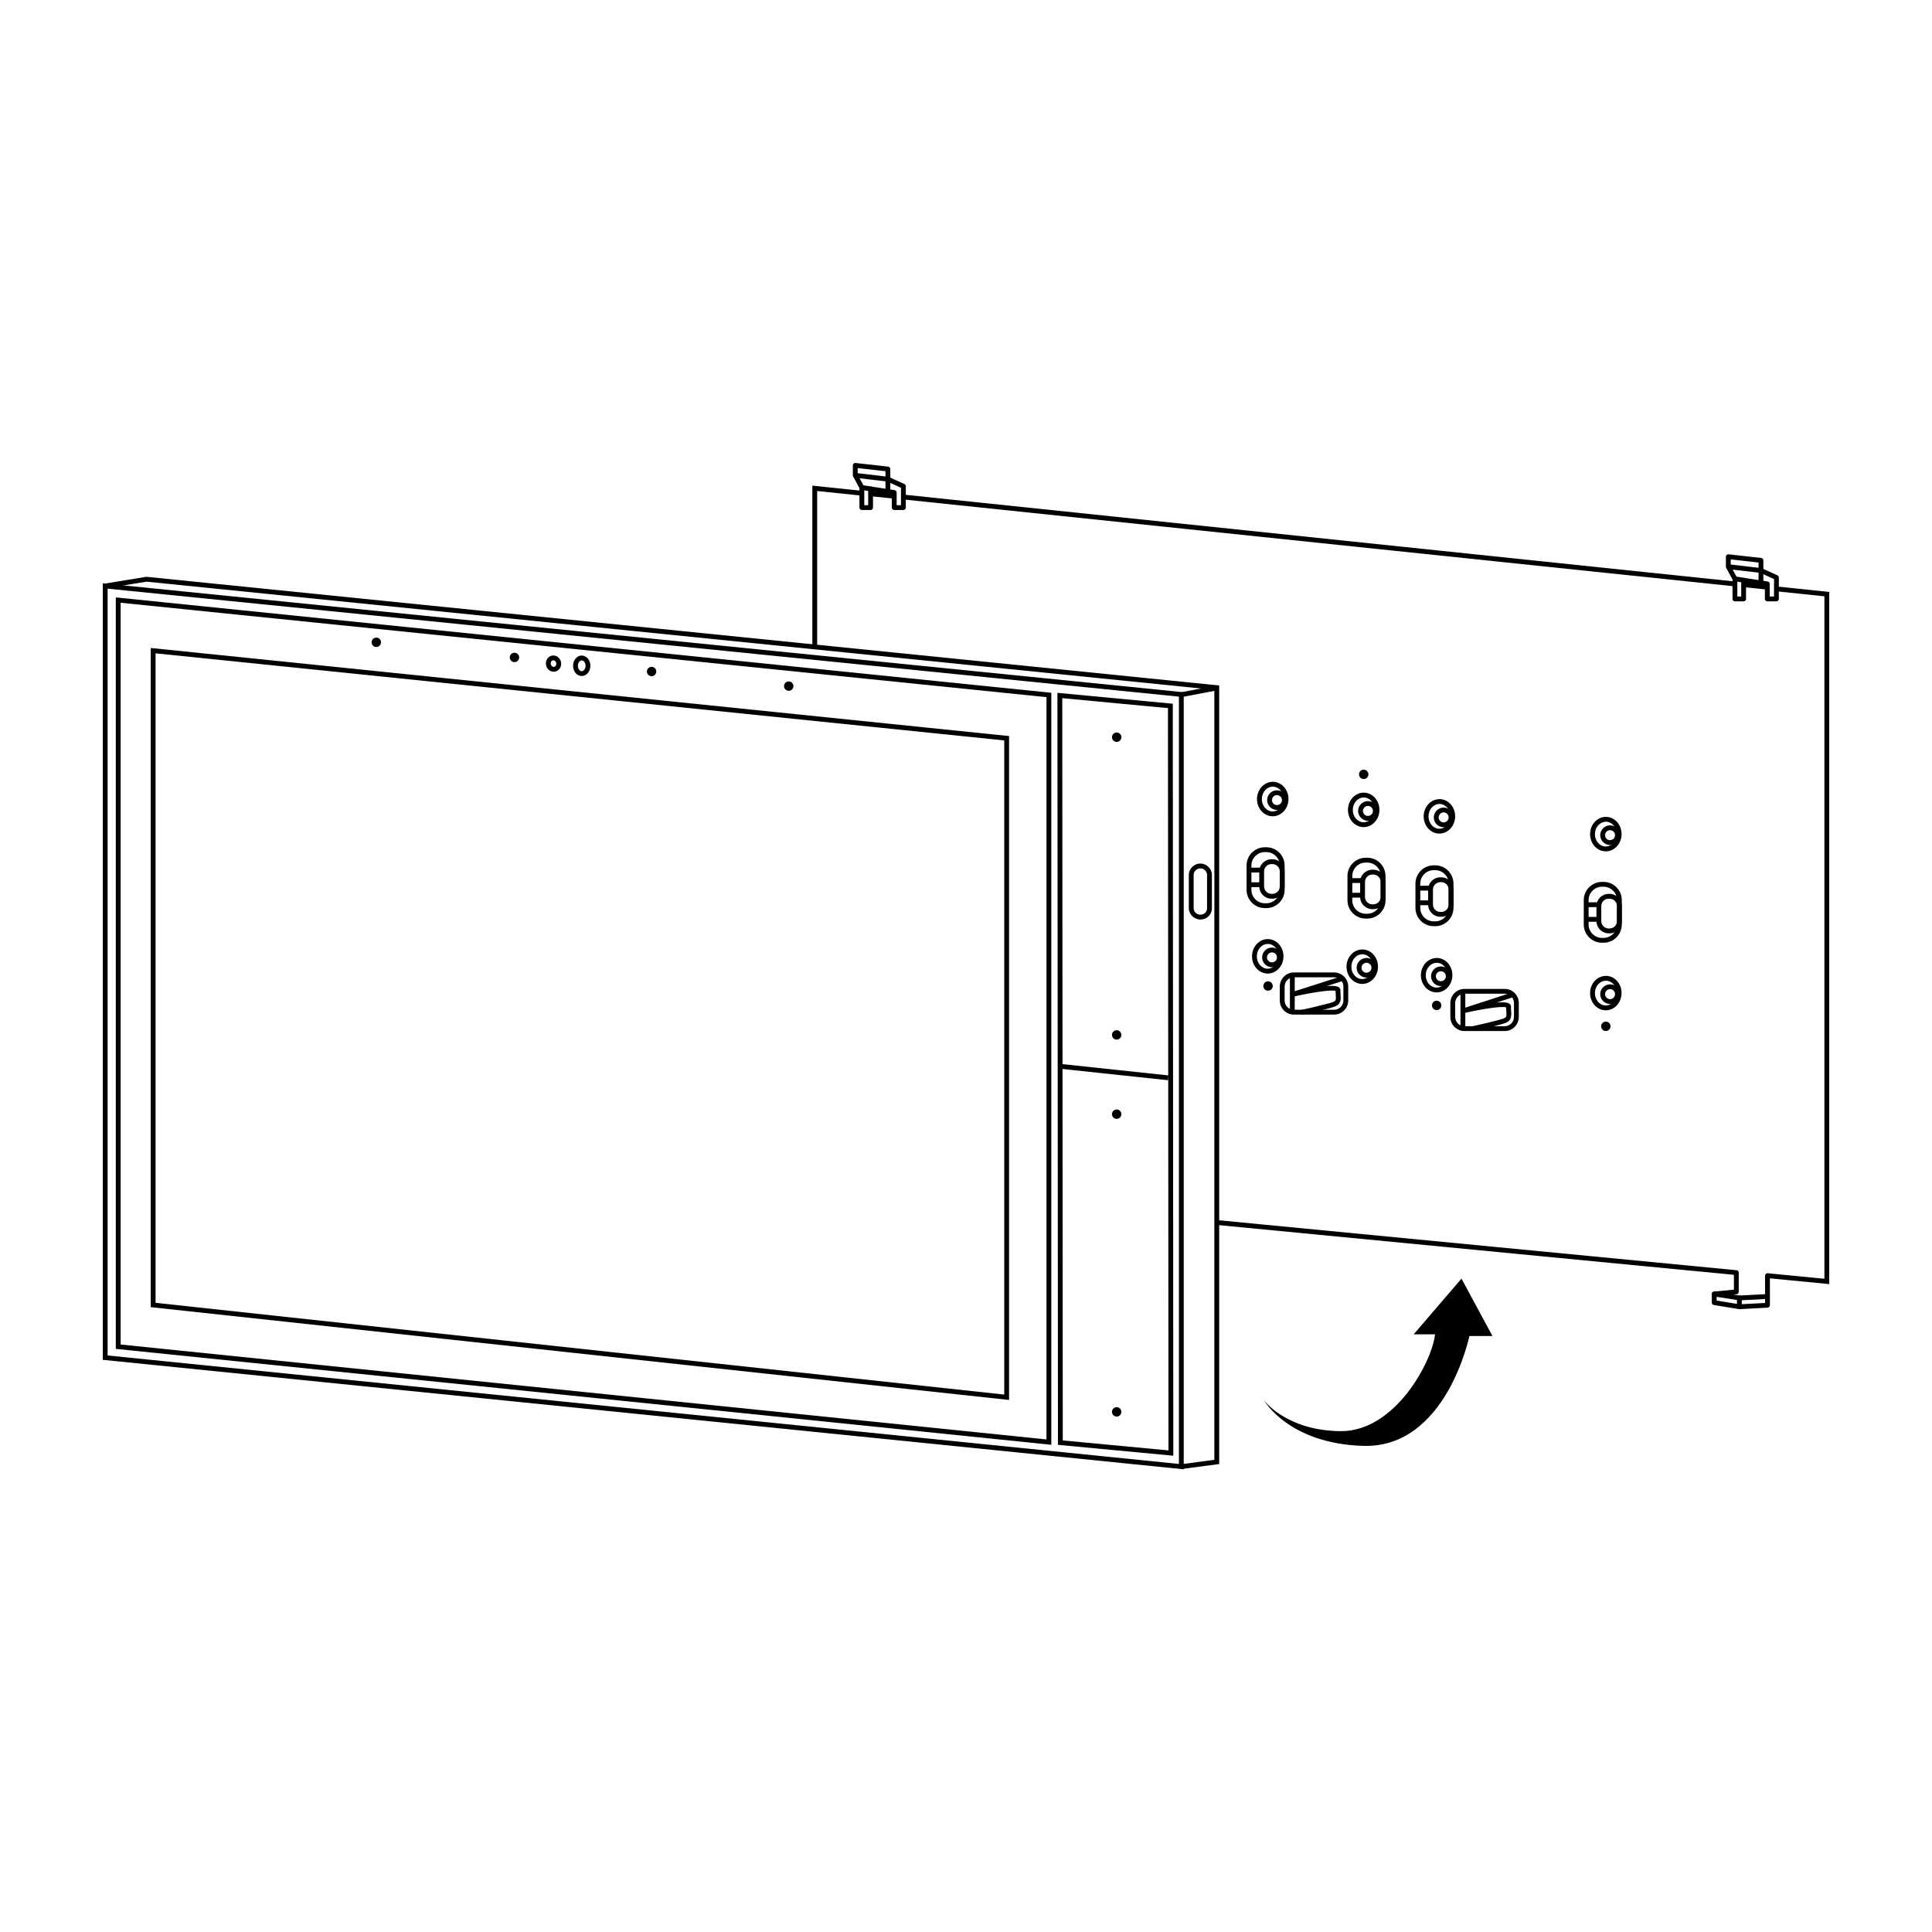 <?xml version="1.0" encoding="utf-8"?>
<!-- Generator: Adobe Illustrator 27.8.1, SVG Export Plug-In . SVG Version: 6.00 Build 0)  -->
<svg version="1.1" xmlns="http://www.w3.org/2000/svg" xmlns:xlink="http://www.w3.org/1999/xlink" x="0px" y="0px"
	 viewBox="0 0 400 400" style="enable-background:new 0 0 400 400;" xml:space="preserve">
<style type="text/css">
	.st0{fill:none;stroke:#000000;stroke-linecap:round;stroke-linejoin:round;stroke-miterlimit:10;}
</style>
<g id="Layer_2">
	<circle cx="282.341" cy="160.322" r="0.972"/>
	<circle cx="262.535" cy="204.143" r="0.972"/>
	<circle cx="297.443" cy="208.159" r="0.972"/>
	<circle cx="332.468" cy="212.487" r="0.972"/>
	<g>
		<path d="M245.08,304.2L21.278,281.539v-160.767l0.55,0.055l223.252,22.499V304.2z M22.278,280.635
			l221.802,22.46V144.231L22.278,121.878V280.635z"/>
		<path d="M217.661,299.128l-0.551-0.057L23.977,279.271V123.686l0.551,0.057l193.134,19.692V299.128z
			 M24.977,278.368l191.685,19.652V144.337L24.977,124.793V278.368z"/>
		<path d="M242.921,301.391l-23.885-2.254v-0.455l-0.107-155.237l23.885,2.254v0.455L242.921,301.391z
			 M220.036,298.227l21.885,2.064l-0.107-153.683l-21.885-2.064L220.036,298.227z"/>
		<path d="M208.918,289.847l-0.554-0.06l-177.155-19.154V134.157l177.709,18.237V289.847z M32.209,269.735
			l175.709,18.999V153.297L32.209,135.265V269.735z"/>
		<polygon points="244.646,304.144 244.515,303.152 251.421,302.238 251.421,142.827 30.321,120.426 
			21.859,121.819 21.697,120.832 30.29,119.418 30.356,119.425 252.421,141.923 252.421,303.114 		"/>
		
			<rect x="230.371" y="210.75" transform="matrix(0.106 -0.994 0.994 0.106 -14.324 427.928)" width="1" height="22.364"/>
		
			<rect x="244.514" y="142.577" transform="matrix(0.982 -0.187 0.187 0.982 -22.421 49.077)" width="7.474" height="1"/>
		<circle cx="77.91" cy="132.984" r="0.972"/>
		<circle cx="106.516" cy="136.114" r="0.972"/>
		<circle cx="134.906" cy="139.029" r="0.972"/>
		<circle cx="163.296" cy="142.051" r="0.972"/>
		<circle cx="231.195" cy="152.63" r="0.972"/>
		<circle cx="231.195" cy="214.268" r="0.972"/>
		<circle cx="231.195" cy="230.676" r="0.972"/>
		<circle cx="231.195" cy="292.313" r="0.972"/>
		<path d="M120.441,139.96c-0.99,0-1.795-0.95-1.795-2.119s0.806-2.119,1.795-2.119
			s1.795,0.95,1.795,2.119S121.431,139.96,120.441,139.96z M120.441,136.722
			c-0.431,0-0.795,0.513-0.795,1.119s0.364,1.119,0.795,1.119c0.431,0,0.795-0.513,0.795-1.119
			S120.872,136.722,120.441,136.722z"/>
		<path d="M114.638,139.077c-0.755,0-1.438-0.578-1.59-1.396c-0.169-0.915,0.39-1.788,1.246-1.946
			c0.397-0.076,0.802,0.015,1.143,0.249c0.371,0.255,0.632,0.663,0.717,1.122
			c0.169,0.913-0.389,1.787-1.245,1.946C114.818,139.069,114.728,139.077,114.638,139.077z
			 M114.567,136.709c-0.029,0-0.06,0.002-0.091,0.008h-0.001c-0.314,0.059-0.513,0.409-0.444,0.782
			c0.069,0.372,0.38,0.62,0.695,0.57c0.314-0.059,0.514-0.409,0.444-0.782
			c-0.037-0.199-0.146-0.374-0.3-0.479C114.801,136.76,114.696,136.709,114.567,136.709z"/>
		<path d="M248.574,190.371h-0.108c-1.244,0-2.335-1.091-2.335-2.335v-6.908
			c0-1.244,1.091-2.335,2.335-2.335h0.108c1.244,0,2.335,1.091,2.335,2.335v6.908
			C250.909,189.346,249.884,190.371,248.574,190.371z M248.466,179.793c-0.698,0-1.335,0.637-1.335,1.335
			v6.908c0,0.698,0.637,1.335,1.335,1.335h0.108c0.656,0,1.335-0.499,1.335-1.335v-6.908
			c0-0.698-0.637-1.335-1.335-1.335H248.466z"/>
	</g>
	
		<rect x="305.203" y="204.245" transform="matrix(0.096 -0.995 0.995 0.096 19.149 537.654)" width="1.001" height="108.069"/>
	<polygon points="378.723,265.857 365.89,264.613 365.985,263.617 377.723,264.755 377.723,123.46 
		367.74,122.417 367.844,121.423 378.723,122.56 	"/>
	
		<rect x="362.951" y="119.005" transform="matrix(0.104 -0.995 0.995 0.104 204.858 470.319)" width="1" height="4.922"/>
	
		<rect x="272.616" y="25.469" transform="matrix(0.104 -0.995 0.995 0.104 133.301 372.006)" width="1" height="173.102"/>
	
		<rect x="182.194" y="100.105" transform="matrix(0.104 -0.995 0.995 0.104 61.687 273.604)" width="1" height="4.921"/>
	<polygon points="169.186,133.942 168.186,133.942 168.186,100.546 178.492,101.624 178.388,102.618 
		169.186,101.656 	"/>
	<path d="M360.12,271.045c-0.027,0-0.054-0.002-0.08-0.007l-5.206-0.85
		c-0.242-0.039-0.42-0.248-0.42-0.493v-1.787c0-0.146,0.064-0.285,0.175-0.38
		c0.111-0.096,0.254-0.138,0.403-0.114l5.206,0.819c0.272,0.043,0.459,0.299,0.416,0.572
		s-0.308,0.454-0.572,0.416l-4.628-0.729v0.777l4.733,0.772l5.29-0.278v-5.649
		c0-0.276,0.224-0.5,0.5-0.5s0.5,0.224,0.5,0.5v6.124c0,0.266-0.208,0.485-0.474,0.499l-5.817,0.306
		C360.138,271.045,360.129,271.045,360.12,271.045z"/>
	<path d="M360.12,271.045c-0.276,0-0.5-0.224-0.5-0.5v-1.817c0-0.266,0.208-0.485,0.474-0.499l5.817-0.306
		c0.274-0.026,0.511,0.197,0.525,0.473c0.015,0.276-0.197,0.511-0.473,0.525l-5.344,0.281v1.343
		C360.62,270.822,360.396,271.045,360.12,271.045z"/>
	<path d="M354.913,268.408c-0.254,0-0.472-0.193-0.497-0.451c-0.026-0.275,0.175-0.52,0.449-0.547
		l4.123-0.401v-3.535c0-0.276,0.224-0.5,0.5-0.5s0.5,0.224,0.5,0.5v3.988c0,0.258-0.195,0.473-0.451,0.498
		l-4.574,0.446C354.946,268.407,354.93,268.408,354.913,268.408z"/>
	<path d="M367.792,124.501h-1.894c-0.276,0-0.5-0.224-0.5-0.5v-2.689l-3.896-0.602v3.292
		c0,0.276-0.224,0.5-0.5,0.5h-1.806c-0.276,0-0.5-0.224-0.5-0.5v-4.039l-1.305-2.395
		c-0.016-0.028-0.029-0.058-0.039-0.089c-0.019-0.054-0.026-0.11-0.025-0.166v-2.053
		c0-0.142,0.061-0.278,0.167-0.373c0.105-0.095,0.249-0.137,0.389-0.125l6.759,0.757
		c0.253,0.028,0.444,0.243,0.444,0.497v1.776l2.912,1.323c0.179,0.081,0.293,0.259,0.293,0.455
		v4.429C368.292,124.278,368.068,124.501,367.792,124.501z M366.398,123.501h0.894v-3.607l-2.841-1.291
		l-5.722-0.671l0.907,1.664c0.04,0.073,0.061,0.156,0.061,0.239v3.667h0.806v-3.375
		c0-0.146,0.063-0.285,0.175-0.379c0.109-0.096,0.258-0.138,0.401-0.115l4.896,0.757
		c0.244,0.038,0.424,0.248,0.424,0.494V123.501z M358.328,116.878l5.759,0.676v-1.089l-5.759-0.646
		V116.878z"/>
	<path d="M364.587,121.18c-0.276,0-0.5-0.224-0.5-0.5v-2.856c0-0.276,0.224-0.5,0.5-0.5s0.5,0.224,0.5,0.5
		v2.856C365.087,120.956,364.863,121.18,364.587,121.18z"/>
	<path d="M361.004,120.626c-0.026,0-0.054-0.002-0.081-0.006l-1.806-0.291
		c-0.272-0.044-0.458-0.301-0.413-0.573c0.044-0.272,0.299-0.461,0.573-0.414l1.806,0.291
		c0.272,0.044,0.458,0.301,0.413,0.573C361.457,120.451,361.244,120.626,361.004,120.626z"/>
	<path d="M187.035,105.593h-1.895c-0.276,0-0.5-0.224-0.5-0.5v-2.689l-3.895-0.603v3.292
		c0,0.276-0.224,0.5-0.5,0.5h-1.806c-0.276,0-0.5-0.224-0.5-0.5v-4.039l-1.305-2.395
		c-0.015-0.026-0.027-0.054-0.037-0.082c0-0,0-0,0-0v-0
		c-0.02-0.056-0.028-0.114-0.027-0.171v-2.053c0-0.142,0.061-0.278,0.167-0.373
		c0.106-0.095,0.248-0.138,0.389-0.125l6.759,0.758c0.253,0.028,0.444,0.243,0.444,0.497v1.776
		l2.912,1.323c0.179,0.081,0.293,0.259,0.293,0.455v4.429
		C187.535,105.369,187.312,105.593,187.035,105.593z M185.641,104.593h0.895v-3.607l-2.841-1.291
		l-5.722-0.671l0.907,1.663c0.04,0.073,0.061,0.156,0.061,0.239v3.667h0.806v-3.375
		c0-0.146,0.064-0.285,0.175-0.379c0.11-0.096,0.257-0.137,0.401-0.115l4.895,0.757
		c0.244,0.038,0.424,0.248,0.424,0.494V104.593z M177.571,97.97l5.759,0.676v-1.088l-5.759-0.646V97.97
		z"/>
	<path d="M183.83,102.273c-0.276,0-0.5-0.224-0.5-0.5v-2.856c0-0.276,0.224-0.5,0.5-0.5s0.5,0.224,0.5,0.5v2.856
		C184.33,102.049,184.106,102.273,183.83,102.273z"/>
	<path d="M180.247,101.718c-0.026,0-0.054-0.002-0.081-0.006l-1.806-0.291
		c-0.272-0.044-0.458-0.301-0.414-0.573c0.043-0.273,0.298-0.459,0.573-0.414l1.807,0.291
		c0.272,0.044,0.458,0.301,0.413,0.573C180.7,101.543,180.487,101.718,180.247,101.718z"/>
	<path d="M263.498,169.001c-0.019,0-0.036,0-0.054,0c-1.797-0.032-3.23-1.659-3.196-3.626l0,0
		c0.035-1.948,1.496-3.512,3.268-3.512c0.018,0,0.035,0,0.053,0c1.797,0.032,3.23,1.659,3.195,3.626
		c-0.017,0.942-0.364,1.826-0.979,2.487C265.168,168.639,264.358,169.001,263.498,169.001z
		 M261.248,165.393c-0.024,1.416,0.969,2.586,2.214,2.608c0.577,0,1.157-0.239,1.591-0.706
		c0.446-0.479,0.699-1.127,0.711-1.823c0.025-1.416-0.968-2.586-2.213-2.608
		C262.327,162.857,261.273,163.976,261.248,165.393L261.248,165.393z"/>
	<path d="M264.382,167.688c-0.012,0-0.024,0-0.036,0c-1.121-0.02-2.018-0.947-1.998-2.069l0,0
		c0.01-0.543,0.229-1.05,0.62-1.427s0.914-0.567,1.448-0.571
		c1.121,0.021,2.018,0.949,1.998,2.069c-0.01,0.543-0.229,1.05-0.62,1.427
		C265.412,167.486,264.911,167.688,264.382,167.688z M263.348,165.636
		c-0.01,0.57,0.445,1.042,1.016,1.052c0.246,0,0.536-0.098,0.735-0.29
		c0.199-0.191,0.311-0.449,0.315-0.726c0.01-0.569-0.446-1.041-1.016-1.052
		c-0.322-0.017-0.537,0.099-0.735,0.29C263.464,165.102,263.353,165.36,263.348,165.636
		L263.348,165.636z"/>
	<path d="M282.332,171.243c-0.019,0-0.036,0-0.054,0c-0.881-0.016-1.698-0.407-2.304-1.104
		c-0.592-0.683-0.908-1.577-0.892-2.521s0.364-1.827,0.979-2.487c0.616-0.662,1.426-1.024,2.286-1.024
		c0.019,0,0.036,0,0.054,0c1.796,0.031,3.23,1.657,3.196,3.625c-0.017,0.943-0.364,1.826-0.979,2.487
		C284.003,170.881,283.192,171.243,282.332,171.243z M282.35,165.107c-0.58,0-1.131,0.249-1.556,0.705
		c-0.446,0.48-0.699,1.128-0.711,1.824l0,0c-0.013,0.696,0.218,1.352,0.647,1.847
		c0.416,0.48,0.973,0.751,1.565,0.761c0.601,0.009,1.158-0.24,1.591-0.706
		c0.447-0.479,0.7-1.127,0.712-1.823c0.024-1.416-0.969-2.586-2.214-2.607
		C282.373,165.107,282.361,165.107,282.35,165.107z"/>
	<path d="M283.216,169.93c-0.012,0-0.024,0-0.036,0c-0.543-0.01-1.05-0.229-1.427-0.62
		c-0.378-0.391-0.581-0.905-0.571-1.448s0.23-1.05,0.621-1.428
		c0.391-0.377,0.894-0.579,1.448-0.57c0.543,0.01,1.05,0.229,1.427,0.62
		c0.378,0.391,0.581,0.905,0.571,1.448s-0.23,1.051-0.621,1.428
		C284.246,169.729,283.746,169.93,283.216,169.93z M283.215,166.863c-0.269,0-0.523,0.103-0.718,0.29
		c-0.198,0.192-0.311,0.449-0.315,0.726c-0.005,0.275,0.099,0.537,0.29,0.735
		c0.191,0.199,0.449,0.311,0.726,0.315c0.24,0.005,0.537-0.098,0.736-0.29
		c0.198-0.191,0.311-0.449,0.315-0.726c0.005-0.275-0.099-0.537-0.29-0.735
		c-0.191-0.199-0.449-0.311-0.726-0.315C283.228,166.863,283.222,166.863,283.215,166.863z"/>
	<path d="M298.006,172.583c-0.018,0-0.035,0-0.053,0c-0.881-0.016-1.698-0.407-2.304-1.104
		c-0.592-0.683-0.908-1.577-0.892-2.521l0,0c0.017-0.942,0.364-1.826,0.979-2.487
		c0.629-0.677,1.503-1.025,2.34-1.024c1.796,0.031,3.23,1.657,3.196,3.625
		C301.238,171.02,299.777,172.583,298.006,172.583z M298.024,166.446c-0.579,0-1.131,0.249-1.556,0.706
		c-0.446,0.479-0.699,1.127-0.711,1.823l0,0c-0.013,0.696,0.218,1.352,0.647,1.847
		c0.416,0.48,0.973,0.751,1.565,0.761c1.253,0.007,2.277-1.112,2.303-2.529
		c0.024-1.416-0.969-2.586-2.214-2.607C298.048,166.446,298.036,166.446,298.024,166.446z"/>
	<path d="M298.891,171.271c-0.013,0-0.024,0-0.036,0c-1.121-0.02-2.018-0.947-1.998-2.069
		c0.02-1.109,0.928-1.998,2.033-1.998c0.013,0,0.024,0,0.036,0c0.543,0.01,1.05,0.23,1.428,0.621
		c0.377,0.391,0.58,0.905,0.57,1.448C300.903,170.382,299.994,171.271,298.891,171.271z
		 M298.891,168.203c-0.562,0-1.024,0.452-1.034,1.016c-0.005,0.276,0.099,0.537,0.29,0.736
		c0.192,0.198,0.449,0.311,0.726,0.315c0.006,0,0.012,0,0.018,0c0.562,0,1.023-0.452,1.034-1.016
		c0.005-0.276-0.099-0.537-0.29-0.736c-0.192-0.198-0.449-0.311-0.726-0.315
		C298.902,168.203,298.896,168.203,298.891,168.203z"/>
	<path d="M297.435,205.469c-0.019,0-0.036,0-0.054,0c-1.796-0.031-3.23-1.657-3.196-3.625
		c0.017-0.943,0.364-1.826,0.979-2.487c0.63-0.676,1.508-1.022,2.341-1.024
		c1.796,0.031,3.229,1.657,3.195,3.625c-0.017,0.943-0.364,1.827-0.979,2.487
		C299.104,205.107,298.295,205.469,297.435,205.469z M297.452,199.332c-0.58,0-1.132,0.249-1.556,0.706
		c-0.447,0.479-0.7,1.127-0.712,1.823c-0.024,1.416,0.969,2.586,2.214,2.607
		c0.589,0.009,1.157-0.24,1.591-0.705c0.446-0.48,0.699-1.128,0.711-1.824
		c0.024-1.416-0.968-2.586-2.213-2.607C297.476,199.332,297.464,199.332,297.452,199.332z"/>
	<path d="M298.318,204.156c-0.012,0-0.024,0-0.036,0c-0.543-0.01-1.051-0.23-1.428-0.621
		s-0.58-0.905-0.57-1.448s0.229-1.05,0.62-1.427s0.92-0.564,1.448-0.571
		c0.543,0.01,1.051,0.23,1.428,0.621s0.58,0.905,0.57,1.448s-0.229,1.05-0.62,1.427
		C299.349,203.954,298.848,204.156,298.318,204.156z M298.316,201.089c-0.269,0-0.522,0.103-0.717,0.29
		c-0.199,0.191-0.311,0.449-0.315,0.726s0.098,0.538,0.29,0.736
		c0.191,0.198,0.449,0.311,0.726,0.315c0.242,0.001,0.536-0.098,0.735-0.29
		c0.199-0.191,0.311-0.449,0.315-0.726s-0.098-0.538-0.29-0.736
		c-0.191-0.198-0.449-0.311-0.726-0.315C298.329,201.089,298.323,201.089,298.316,201.089z"/>
	<path d="M282.032,203.709c-0.019,0-0.036,0-0.054,0c-1.796-0.031-3.229-1.657-3.195-3.625
		c0.017-0.943,0.364-1.827,0.979-2.488c0.63-0.675,1.482-1.02,2.341-1.023
		c1.796,0.031,3.229,1.657,3.195,3.625c-0.017,0.943-0.364,1.826-0.979,2.487
		C283.703,203.347,282.893,203.709,282.032,203.709z M282.05,197.572c-0.58,0-1.131,0.249-1.555,0.705
		c-0.447,0.479-0.7,1.128-0.712,1.824c-0.024,1.416,0.968,2.586,2.213,2.607
		c0.58-0.007,1.158-0.24,1.591-0.706c0.447-0.479,0.7-1.127,0.712-1.823
		c0.024-1.416-0.968-2.586-2.213-2.607C282.074,197.572,282.062,197.572,282.05,197.572z"/>
	<path d="M282.916,202.396c-0.012,0-0.023,0-0.036,0c-0.543-0.01-1.05-0.229-1.427-0.62
		c-0.378-0.391-0.581-0.905-0.571-1.448l0,0c0.01-0.543,0.23-1.051,0.621-1.428
		s0.92-0.565,1.448-0.57c0.543,0.01,1.05,0.229,1.427,0.62
		c0.378,0.391,0.581,0.905,0.571,1.448s-0.23,1.051-0.621,1.428
		C283.946,202.195,283.446,202.396,282.916,202.396z M282.915,199.329c-0.27,0-0.523,0.103-0.718,0.29
		c-0.198,0.191-0.311,0.449-0.315,0.726l0,0c-0.005,0.275,0.099,0.537,0.29,0.735
		c0.191,0.199,0.449,0.311,0.726,0.315c0.225-0.008,0.537-0.098,0.736-0.29
		c0.198-0.191,0.311-0.449,0.315-0.726c0.005-0.275-0.099-0.537-0.29-0.735
		c-0.191-0.199-0.449-0.311-0.726-0.315C282.928,199.329,282.922,199.329,282.915,199.329z"/>
	<path d="M262.465,201.565c-0.019,0-0.036,0-0.055,0c-1.796-0.031-3.229-1.657-3.195-3.625l0,0
		c0.017-0.943,0.364-1.826,0.979-2.487c0.616-0.662,1.427-1.024,2.287-1.024c0.019,0,0.036,0,0.054,0
		c1.796,0.031,3.229,1.657,3.195,3.626c-0.017,0.943-0.364,1.826-0.979,2.487
		C264.135,201.203,263.325,201.565,262.465,201.565z M259.715,197.948l0.5,0.009
		c-0.024,1.416,0.968,2.586,2.213,2.607c0.594-0.008,1.158-0.24,1.592-0.705
		c0.446-0.479,0.699-1.127,0.711-1.823c0.024-1.417-0.968-2.587-2.213-2.608
		c-0.605,0-1.158,0.239-1.591,0.706c-0.447,0.479-0.7,1.127-0.712,1.823L259.715,197.948z"/>
	<path d="M263.348,200.252c-0.013,0-0.024,0-0.036,0c-1.121-0.02-2.018-0.947-1.998-2.069l0,0
		c0.021-1.109,0.93-1.998,2.033-1.998c0.013,0,0.024,0,0.036,0c1.121,0.021,2.018,0.949,1.998,2.069
		C265.361,199.363,264.453,200.252,263.348,200.252z M262.313,198.2
		c-0.01,0.57,0.445,1.042,1.016,1.052c0.552,0.023,1.042-0.446,1.052-1.016
		s-0.446-1.041-1.016-1.052c-0.007,0-0.013,0-0.019,0C262.786,197.185,262.324,197.637,262.313,198.2z"
		/>
	<path d="M332.46,176.261c-0.019,0-0.036,0-0.054,0c-1.796-0.031-3.23-1.657-3.196-3.625l0,0
		c0.035-1.948,1.496-3.512,3.268-3.512c0.018,0,0.035,0,0.053,0c0.881,0.016,1.698,0.407,2.304,1.104
		c0.592,0.683,0.908,1.577,0.892,2.521s-0.364,1.827-0.979,2.487
		C334.13,175.899,333.32,176.261,332.46,176.261z M330.21,172.654L330.21,172.654
		c-0.024,1.416,0.969,2.586,2.214,2.607c0.578-0.003,1.157-0.24,1.591-0.705
		c0.446-0.48,0.699-1.128,0.711-1.824c0.013-0.696-0.218-1.352-0.647-1.847
		c-0.416-0.48-0.973-0.751-1.565-0.761C331.264,170.143,330.235,171.237,330.21,172.654z"/>
	<path d="M333.344,174.948c-0.012,0-0.023,0-0.036,0c-1.121-0.021-2.018-0.949-1.998-2.069
		c0.02-1.109,0.928-1.998,2.033-1.998c0.013,0,0.024,0,0.036,0c0.543,0.01,1.051,0.23,1.428,0.621
		s0.579,0.905,0.569,1.448s-0.229,1.05-0.62,1.427C334.374,174.746,333.874,174.948,333.344,174.948z
		 M333.344,171.881c-0.562,0-1.024,0.452-1.034,1.016c-0.01,0.569,0.446,1.041,1.016,1.052
		c0.315-0.015,0.537-0.099,0.735-0.29c0.199-0.191,0.311-0.449,0.315-0.726
		s-0.098-0.538-0.289-0.736s-0.449-0.311-0.726-0.315C333.355,171.881,333.35,171.881,333.344,171.881
		z"/>
	<path d="M332.46,209.175c-0.019,0-0.036,0-0.054,0c-1.796-0.031-3.23-1.657-3.196-3.625l0,0
		c0.017-0.943,0.365-1.827,0.979-2.488c0.63-0.675,1.477-1.004,2.341-1.023
		c0.881,0.016,1.698,0.407,2.304,1.104c0.592,0.683,0.908,1.577,0.892,2.521
		c-0.017,0.942-0.364,1.826-0.979,2.487C334.13,208.813,333.32,209.175,332.46,209.175z
		 M330.21,205.568L330.21,205.568c-0.024,1.416,0.969,2.586,2.214,2.607
		c0.578,0.002,1.157-0.239,1.591-0.706c0.446-0.479,0.699-1.127,0.711-1.823
		c0.013-0.696-0.218-1.352-0.647-1.847c-0.416-0.48-0.973-0.751-1.565-0.761
		c-0.596,0.01-1.158,0.24-1.591,0.705C330.476,204.223,330.223,204.871,330.21,205.568z"/>
	<path d="M333.344,207.862c-0.012,0-0.023,0-0.036,0c-0.543-0.01-1.05-0.229-1.427-0.62
		c-0.378-0.391-0.581-0.905-0.571-1.448l0,0c0.01-0.543,0.229-1.051,0.621-1.428
		c0.391-0.377,0.874-0.565,1.448-0.57c0.543,0.01,1.051,0.23,1.428,0.621
		s0.579,0.905,0.569,1.447c-0.01,0.543-0.229,1.051-0.62,1.428
		C334.374,207.66,333.874,207.862,333.344,207.862z M333.343,204.795c-0.27,0-0.523,0.103-0.718,0.29
		c-0.199,0.191-0.311,0.449-0.315,0.726l0,0c-0.005,0.275,0.099,0.537,0.29,0.735
		c0.191,0.199,0.449,0.311,0.726,0.315c0.25,0.014,0.537-0.098,0.735-0.29
		c0.199-0.191,0.311-0.449,0.315-0.726s-0.098-0.537-0.289-0.735s-0.449-0.311-0.726-0.315
		C333.355,204.795,333.35,204.795,333.343,204.795z"/>
	<path d="M331.999,195.183h-0.32c-2.083,0-3.777-1.695-3.777-3.778v-5.04
		c0-2.083,1.694-3.777,3.777-3.777h0.32c2.083,0,3.778,1.694,3.778,3.777v5.04
		C335.777,193.488,334.082,195.183,331.999,195.183z M331.679,183.587c-1.531,0-2.777,1.246-2.777,2.777
		v5.04c0,1.532,1.246,2.778,2.777,2.778h0.32c1.532,0,2.778-1.246,2.778-2.778v-5.04
		c0-1.531-1.246-2.777-2.778-2.777H331.679z"/>
	<path d="M333.251,193.233h-0.198c-1.393,0-2.525-1.133-2.525-2.525v-3.115
		c0-1.393,1.133-2.526,2.525-2.526h0.198c1.393,0,2.526,1.134,2.526,2.526v3.115
		C335.777,192.1,334.644,193.233,333.251,193.233z M333.053,186.066c-0.841,0-1.525,0.685-1.525,1.526
		v3.115c0,0.841,0.685,1.525,1.525,1.525h0.198c0.842,0,1.526-0.685,1.526-1.525v-3.115
		c0-0.842-0.685-1.526-1.526-1.526H333.053z"/>
	<rect x="328.401" y="186.812" width="2.626" height="1"/>
	<rect x="328.401" y="189.841" width="2.626" height="1"/>
	<path d="M297.15,191.756h-0.32c-2.083,0-3.778-1.695-3.778-3.778v-5.04
		c0-2.083,1.695-3.777,3.778-3.777h0.32c2.083,0,3.777,1.694,3.777,3.777v5.04
		C300.928,190.061,299.233,191.756,297.15,191.756z M296.83,180.16c-1.532,0-2.778,1.246-2.778,2.777
		v5.04c0,1.532,1.246,2.778,2.778,2.778h0.32c1.531,0,2.777-1.246,2.777-2.778v-5.04
		c0-1.531-1.246-2.777-2.777-2.777H296.83z"/>
	<path d="M298.402,189.806h-0.198c-1.393,0-2.526-1.133-2.526-2.525v-3.115
		c0-1.393,1.134-2.526,2.526-2.526h0.198c1.393,0,2.525,1.134,2.525,2.526v3.115
		C300.928,188.673,299.795,189.806,298.402,189.806z M298.204,182.639c-0.842,0-1.526,0.685-1.526,1.526
		v3.115c0,0.841,0.685,1.525,1.526,1.525h0.198c0.841,0,1.525-0.685,1.525-1.525v-3.115
		c0-0.842-0.685-1.526-1.525-1.526H298.204z"/>
	<rect x="293.552" y="183.385" width="2.626" height="1"/>
	<rect x="293.552" y="186.414" width="2.626" height="1"/>
	<path d="M283.076,190.183h-0.32c-2.083,0-3.778-1.695-3.778-3.778v-5.04
		c0-2.083,1.695-3.777,3.778-3.777h0.32c2.083,0,3.777,1.694,3.777,3.777v5.04
		C286.854,188.488,285.159,190.183,283.076,190.183z M282.756,178.587c-1.532,0-2.778,1.246-2.778,2.777
		v5.04c0,1.532,1.246,2.778,2.778,2.778h0.32c1.531,0,2.777-1.246,2.777-2.778v-5.04
		c0-1.531-1.246-2.777-2.777-2.777H282.756z"/>
	<path d="M284.327,188.233h-0.197c-1.393,0-2.526-1.133-2.526-2.525v-3.115
		c0-1.393,1.134-2.526,2.526-2.526h0.197c1.393,0,2.526,1.134,2.526,2.526v3.115
		C286.854,187.1,285.72,188.233,284.327,188.233z M284.13,181.066c-0.842,0-1.526,0.685-1.526,1.526
		v3.115c0,0.841,0.685,1.525,1.526,1.525h0.197c0.842,0,1.526-0.685,1.526-1.525v-3.115
		c0-0.842-0.685-1.526-1.526-1.526H284.13z"/>
	<rect x="279.478" y="181.812" width="2.626" height="1"/>
	<rect x="279.478" y="184.841" width="2.626" height="1"/>
	<path d="M262.189,188.012h-0.32c-2.083,0-3.778-1.694-3.778-3.777v-5.04
		c0-2.083,1.695-3.778,3.778-3.778h0.32c2.083,0,3.777,1.695,3.777,3.778v5.04
		C265.967,186.318,264.272,188.012,262.189,188.012z M261.869,176.416c-1.532,0-2.778,1.246-2.778,2.778
		v5.04c0,1.531,1.246,2.777,2.778,2.777h0.32c1.531,0,2.777-1.246,2.777-2.777v-5.04
		c0-1.532-1.246-2.778-2.777-2.778H261.869z"/>
	<path d="M263.44,186.063h-0.197c-1.393,0-2.526-1.133-2.526-2.525v-3.115
		c0-1.393,1.134-2.526,2.526-2.526h0.197c1.393,0,2.526,1.134,2.526,2.526v3.115
		C265.967,184.93,264.833,186.063,263.44,186.063z M263.243,178.896c-0.842,0-1.526,0.685-1.526,1.526
		v3.115c0,0.841,0.685,1.525,1.526,1.525h0.197c0.842,0,1.526-0.685,1.526-1.525v-3.115
		c0-0.842-0.685-1.526-1.526-1.526H263.243z"/>
	<rect x="258.591" y="179.641" width="2.626" height="1"/>
	<rect x="258.591" y="182.671" width="2.626" height="1"/>
	<path d="M311.533,213.466h-8.335c-1.608,0-2.917-1.309-2.917-2.916v-2.891
		c0-1.608,1.309-2.917,2.917-2.917h8.335c1.608,0,2.917,1.309,2.917,2.917v2.891
		C314.45,212.157,313.142,213.466,311.533,213.466z M303.198,205.742c-1.057,0-1.917,0.86-1.917,1.917
		v2.891c0,1.057,0.86,1.916,1.917,1.916h8.335c1.057,0,1.917-0.859,1.917-1.916v-2.891
		c0-1.057-0.86-1.917-1.917-1.917H303.198z"/>
	<rect x="302.377" y="205.277" width="1" height="7.655"/>
	<path d="M304.977,213.466c-0.229,0-0.437-0.158-0.488-0.392c-0.06-0.27,0.11-0.537,0.38-0.597
		c0.05-0.011,4.999-1.111,6.354-1.582c0.705-0.244,0.715-0.472,0.646-1.506
		c-0.017-0.251-0.035-0.524-0.038-0.819c-0.845-0.323-5.07,0.34-8.664,1.168
		c-0.265,0.061-0.523-0.096-0.594-0.354c-0.072-0.258,0.072-0.526,0.327-0.609l9.99-3.243
		c0.263-0.085,0.545,0.059,0.63,0.321s-0.059,0.545-0.321,0.63l-3.317,1.077
		c1.247-0.098,2.256-0.051,2.651,0.266c0.193,0.155,0.3,0.371,0.298,0.608
		c-0.003,0.324,0.018,0.62,0.036,0.889c0.066,0.99,0.135,2.014-1.315,2.518
		c-1.41,0.489-6.26,1.567-6.466,1.613C305.049,213.462,305.012,213.466,304.977,213.466z"/>
	<path d="M276.219,210.06h-8.335c-1.608,0-2.917-1.309-2.917-2.916v-2.891
		c0-1.608,1.309-2.917,2.917-2.917h8.335c1.608,0,2.917,1.309,2.917,2.917v2.891
		C279.136,208.751,277.827,210.06,276.219,210.06z M267.884,202.336c-1.057,0-1.917,0.86-1.917,1.917
		v2.891c0,1.057,0.86,1.916,1.917,1.916h8.335c1.057,0,1.917-0.859,1.917-1.916v-2.891
		c0-1.057-0.86-1.917-1.917-1.917H267.884z"/>
	<rect x="267.062" y="201.87" width="1" height="7.655"/>
	<path d="M269.662,210.06c-0.229,0-0.437-0.158-0.488-0.392c-0.06-0.27,0.11-0.537,0.38-0.597
		c0.05-0.011,4.999-1.111,6.354-1.582c0.705-0.244,0.715-0.472,0.646-1.506
		c-0.017-0.251-0.035-0.524-0.038-0.819c-0.845-0.321-5.07,0.34-8.664,1.168
		c-0.264,0.062-0.523-0.097-0.595-0.354c-0.07-0.259,0.075-0.527,0.33-0.609l9.909-3.166
		c0.267-0.083,0.544,0.062,0.629,0.324c0.084,0.264-0.062,0.545-0.324,0.629l-3.095,0.988
		c1.182-0.083,2.131-0.028,2.512,0.276c0.193,0.155,0.3,0.371,0.298,0.608
		c-0.003,0.324,0.018,0.62,0.036,0.889c0.066,0.99,0.135,2.014-1.315,2.518
		c-1.41,0.489-6.26,1.567-6.466,1.613C269.734,210.056,269.697,210.06,269.662,210.06z"/>
	<path d="M261.682,289.896c0,0,4.545,6.293,15.849,6.41c11.304,0.117,18.996-14.451,19.579-20.045h-4.429
		l9.906-11.537l6.41,11.887h-4.778c0,0-4.77,23.207-21.91,22.741
		C266.752,298.928,261.682,289.896,261.682,289.896z"/>
</g>
<g id="Layer_3">
</g>
</svg>
